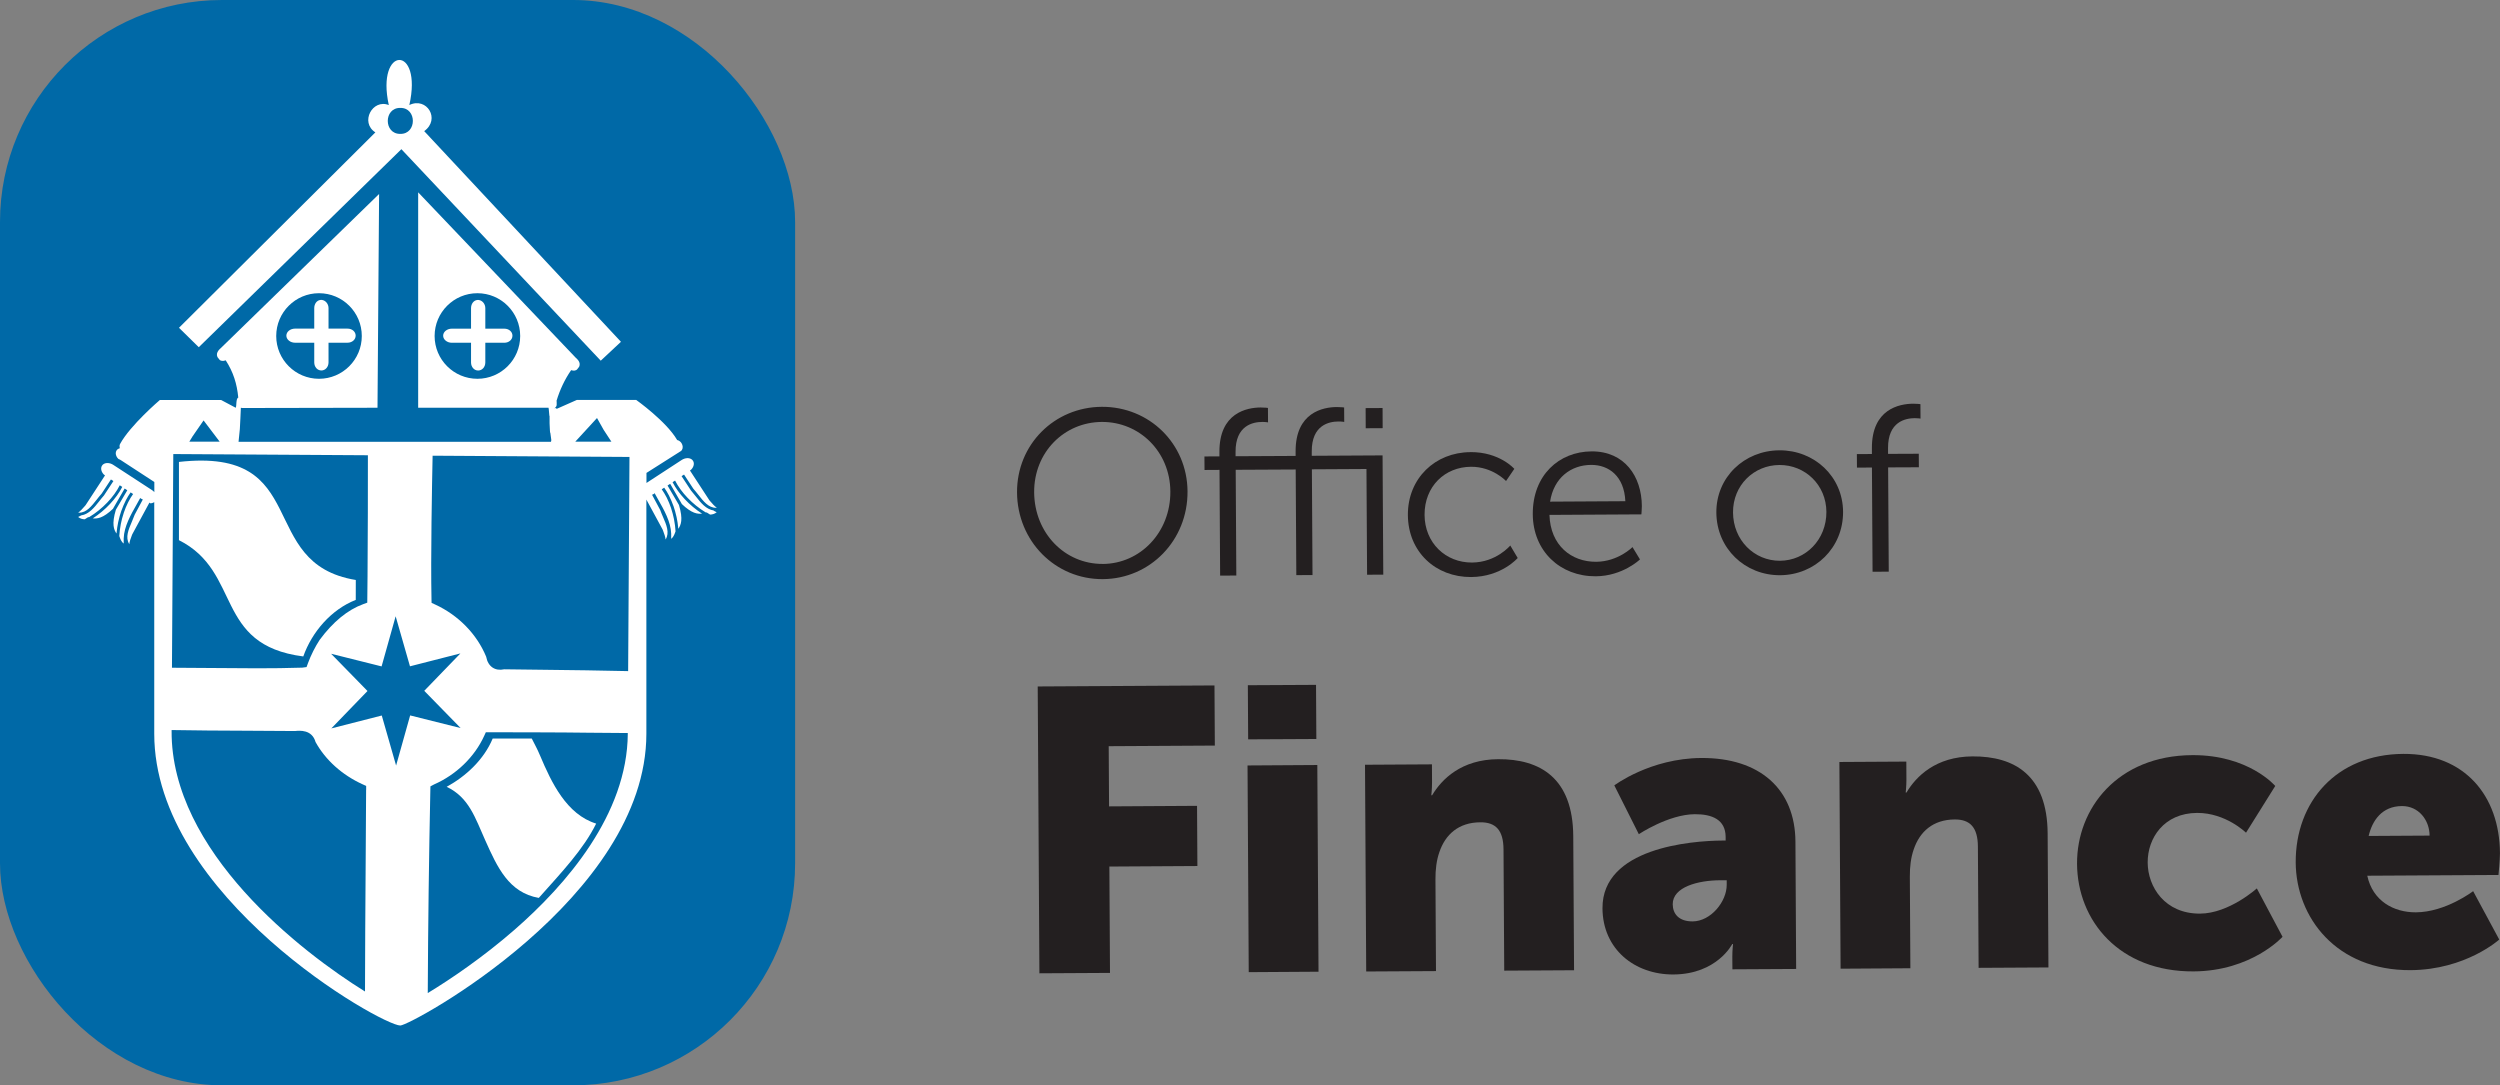 <?xml version="1.0" encoding="UTF-8"?> <svg xmlns="http://www.w3.org/2000/svg" id="Logos" viewBox="0 0 562.05 244"><rect x="0" y="0" width="562.05" height="244" fill="#808080" stroke="none"/><defs><style>.cls-1{fill:#231f20;}.cls-1,.cls-2,.cls-3{stroke-width:0px;}.cls-2{fill:#fff;}.cls-3{fill:#0069a7;}</style></defs><path class="cls-1" d="m247.7,91.46c10.65-.06,19.22,8.25,19.28,19.02.07,10.98-8.39,19.66-19.05,19.72-10.65.07-19.22-8.52-19.28-19.5-.06-10.77,8.4-19.18,19.06-19.24Zm.21,35.33c8.46-.05,15.27-7.12,15.21-16.29-.05-8.95-6.94-15.68-15.4-15.64-8.51.05-15.27,6.85-15.22,15.81.06,9.17,6.89,16.16,15.41,16.11Z"></path><path class="cls-1" d="m291.3,105.55l-13.49.07.14,23.77-3.64.02-.14-23.77-3.37.02-.02-3.04,3.37-.02v-.96c-.06-8.85,6.2-10.01,9.25-10.03,1.02,0,1.66.1,1.66.1l.02,3.25s-.54-.11-1.29-.1c-2.08,0-6.05.77-6.01,6.75v.96s13.5-.07,13.5-.07v-.96c-.06-8.85,6.2-10.01,9.25-10.03,1.02,0,1.66.1,1.66.1l.02,3.25s-.54-.11-1.29-.1c-2.08,0-6.05.77-6.01,6.75v.96s15.92-.09,15.92-.09l.16,26.81-3.64.02-.14-23.77-12.27.07.14,23.77-3.64.02-.14-23.77Zm15.72-13.8l3.81-.02.02,4.53-3.81.02-.02-4.53Z"></path><path class="cls-1" d="m330.57,101.64c6.59-.04,9.88,3.77,9.88,3.77l-1.86,2.73s-3.01-3.23-7.88-3.2c-5.89.03-10.47,4.42-10.44,10.82.04,6.29,4.72,10.74,10.67,10.71,5.46-.03,8.6-3.83,8.6-3.83l1.67,2.81s-3.62,4.23-10.47,4.28c-7.97.04-14.17-5.63-14.22-13.94-.05-8.25,6.13-14.1,14.05-14.14Z"></path><path class="cls-1" d="m357.8,101.48c7.44-.05,11.28,5.63,11.32,12.29,0,.64-.1,1.87-.1,1.87l-20.67.12c.2,6.87,4.93,10.58,10.5,10.54,4.93-.03,8.17-3.3,8.17-3.3l1.68,2.77s-3.89,3.76-9.94,3.79c-8.03.05-14.11-5.68-14.16-13.94-.06-8.79,5.91-14.09,13.2-14.14Zm7.61,11.2c-.25-5.6-3.69-8.19-7.7-8.16-4.5.02-8.39,2.87-9.22,8.26l16.92-.1Z"></path><path class="cls-1" d="m400.03,101.24c7.87-.05,14.28,5.88,14.33,13.82.04,8.1-6.29,14.21-14.16,14.26-7.88.04-14.28-6-14.33-14.09-.05-7.94,6.29-13.95,14.16-13.99Zm.14,24.83c5.78-.03,10.47-4.75,10.44-10.99-.04-6.07-4.78-10.57-10.56-10.54s-10.47,4.59-10.43,10.66c.03,6.24,4.77,10.9,10.55,10.87Z"></path><path class="cls-1" d="m420.85,105.11l-3.37.02-.02-3.04,3.38-.02v-1.28c-.06-8.85,6.19-10,9.25-10.03,1.01,0,1.66.1,1.66.1l.02,3.25s-.54-.1-1.29-.1c-2.09.02-6.05.77-6.01,6.75v1.28s6.91-.03,6.91-.03l.02,3.04-6.91.03.14,23.44-3.64.02-.14-23.44Z"></path><path class="cls-1" d="m233.3,154.33l39.74-.23.08,13.52-23.86.14.08,13.53,19.78-.12.08,13.53-19.79.12.14,23.91-15.87.09-.38-64.5Z"></path><path class="cls-1" d="m280.47,172.09l15.69-.1.27,46.47-15.69.1-.27-46.47Zm.07-18.04l15.33-.08.07,12.17-15.33.08-.07-12.17Z"></path><path class="cls-1" d="m306.87,171.93l15.06-.09.02,4.06c0,1.53-.16,2.89-.16,2.89h.18c2.16-3.62,6.58-8.06,14.84-8.11,9.44-.06,16.81,4.23,16.89,17.32l.18,30.13-15.7.09-.16-27.25c-.02-4.33-1.76-6.13-5.21-6.1-4.9.02-7.88,2.75-9.22,6.73-.63,1.81-.89,3.89-.87,6.15l.12,20.57-15.69.09-.27-46.47Z"></path><path class="cls-1" d="m387.33,188.97h.63v-.82c-.03-3.88-3.03-5.12-6.93-5.1-5.9.03-12.59,4.49-12.59,4.49l-5.51-10.97s8.05-6.09,19.56-6.16c13.16-.07,21.1,7.01,21.16,18.83l.16,28.6-14.33.08-.02-2.8c0-1.53.16-2.88.16-2.88h-.18s-3.41,6.78-13.21,6.84c-8.72.05-15.92-5.68-15.96-14.89-.08-13.53,19.78-15.18,27.04-15.22Zm-6.79,18.18c4.08-.02,7.69-4.46,7.66-8.25v-1s-1.46,0-1.46,0c-4.99.02-10.69,1.51-10.68,5.39.02,2.17,1.38,3.87,4.47,3.86Z"></path><path class="cls-1" d="m413.52,171.31l15.06-.09.02,4.06c0,1.53-.16,2.89-.16,2.89h.18c2.16-3.63,6.58-8.07,14.84-8.12,9.44-.05,16.81,4.23,16.89,17.32l.18,30.13-15.7.09-.16-27.25c-.02-4.33-1.76-6.13-5.21-6.11-4.9.03-7.88,2.76-9.22,6.74-.63,1.8-.89,3.88-.87,6.14l.12,20.57-15.69.1-.27-46.47Z"></path><path class="cls-1" d="m492.88,169.77c12.7-.07,18.64,6.93,18.64,6.93l-6.57,10.51s-4.56-4.49-11.01-4.45c-7.44.04-11.13,5.66-11.1,11.16.03,5.5,3.88,11.52,11.77,11.48,6.54-.03,12.77-5.67,12.77-5.67l5.78,10.88s-6.94,7.71-20.01,7.78c-16.7.1-26.11-11.39-26.19-24.2-.07-12.45,9.11-24.33,25.9-24.42Z"></path><path class="cls-1" d="m540.31,169.49c13.8-.08,21.66,9.44,21.73,22.34,0,1.53-.33,4.88-.33,4.88l-29.5.17c1.22,5.68,5.95,8.26,10.94,8.23,6.71-.04,12.86-4.76,12.86-4.76l5.87,10.88s-7.5,6.8-19.93,6.88c-16.7.1-25.75-11.85-25.83-24.21-.07-13.63,9.12-24.32,24.18-24.41Zm5.91,18.37c-.02-3.52-2.49-6.66-6.21-6.64-4.53.02-6.69,3.29-7.49,6.72l13.7-.08Z"></path><rect class="cls-3" width="178.76" height="244" rx="49.92" ry="49.92"></rect><path class="cls-2" d="m68.18,147.59c1.97-5.55,6.3-10.56,11.8-12.72,0-1.49.01-2.98.01-4.48-22.64-3.68-9.61-29.92-39.76-26.54v17.59c14.22,7.15,7.8,23.56,27.95,26.14Z"></path><path class="cls-2" d="m121.4,169.83c-.68-1.63-1.09-2.25-1.85-3.8h-8.78c-1.95,4.68-5.92,8.43-10.35,10.86,5.02,2.39,6.4,6.96,8.67,12.02,2.71,6.05,5.28,11.76,12.04,12.96,5.17-5.81,10.01-10.87,12.9-16.71-6.65-2.05-10.05-9.21-12.63-15.34Z"></path><path class="cls-2" d="m44.69,78.06l45.55-44.52,44.82,47.55,4.54-4.25-44.23-47.36c3.73-2.68.57-7.77-3.34-5.87,3.06-13.65-7.56-13.37-4.62.01-3.67-1.47-6.54,3.9-3.02,6.14l-44.15,43.93,4.44,4.36Zm47.94-47.9h0s0,0,0,0c0,0,.01,0,.02,0Zm-2.63-5.9c3.76-.06,3.76,5.9,0,5.84-3.76.06-3.76-5.9,0-5.84Z"></path><path class="cls-2" d="m160.47,114.77c-1.72-.25-2.91-1.73-4.05-3.18-.34-.44-.69-.87-1.07-1.31l-2.12-3.23.49-.32s0,0,0,.01l.07-.04,2.08,3.17c.37.41.72.86,1.07,1.3,1.21,1.54,2.36,2.99,3.98,2.99.05,0,.09,0,.14,0l.08-.02c-.5-.34-.98-.89-1.44-1.42l-.21-.24-4.37-6.7.29-.22c.58-.61.76-1.41.38-1.98-.36-.55-1.13-.71-1.89-.47-.03,0-.06.02-.09.03-.19.07-.38.16-.56.28l-7.91,5.16v-2.26s7.69-4.88,7.69-4.88c.11-.07.21-.17.28-.28.26-.41.24-1.01-.09-1.53-.22-.34-.54-.57-.86-.67-.04-.01-.08,0-.11-.01-2.41-4.2-9.21-9.03-9.21-9.03h-13.37l-4.61,2.04c.23-.44-.56-.07-.39-.18.29-.2.47-.47.48-.76v-.7c0-.07-.01-.14-.03-.21.75-2.49,1.84-4.8,3.28-6.89.57.19,1.1.13,1.37-.21l.43-.55c.23-.51.12-.96-.14-1.36-.16-.24-.38-.47-.62-.67l-35.43-37.19v48.42h29.3c.08,0,.16,1.97.24,1.91-.02,1.05,0,2.12.08,3.2.01.16.02.32.04.49.02,0,.03.01.05.02l.24,1.77s-.05.03-.09.05c0,.02.01.12.03.23H53.63c.11-.99.21-1.95.29-2.86.09-.98.17-3.91.23-4.8.14.03.25.06.29.06l30.43-.06.36-48.06-35.58,34.64c-.2.17-.39.36-.54.56-.32.43-.47.92-.22,1.47l.43.55c.27.35.83.4,1.43.18,1.7,2.63,2.53,5.28,2.82,8.38-.57.19-.34,1.97-.58,2.28l-3.27-1.74h-13.78s-6.66,5.67-8.96,9.91c-.14.27-.12.64-.05.94-.3.08-.56.23-.72.48-.26.4-.24.92.01,1.39.1.19.24.38.42.54.19.07.38.16.56.28l7.5,4.89v2.28c-.15-.16-.3-.31-.5-.44l-.8-.52-7.92-5.16c-.18-.12-.37-.21-.56-.28-.03-.01-.06-.02-.09-.03-.77-.24-1.53-.08-1.89.47-.37.57-.19,1.37.38,1.98l.29.22-4.37,6.7-.21.24c-.47.53-.94,1.08-1.44,1.42l.08.02s.09,0,.14,0c1.63,0,2.77-1.45,3.98-2.99.35-.45.7-.89,1.07-1.3l2.08-3.17.07.04s0,0,0-.01l.49.32-2.12,3.23c-.39.44-.73.87-1.07,1.31-1.14,1.45-2.33,2.93-4.05,3.18l-.69.36c.47.37.96.51,1.49.52l.72-.46c.09-.01.18-.03.28-.04,2.95-1.79,5.53-4.49,6.87-7.15l.12.08s0,0,0,0l.44.29c-1.34,2.61-3.79,5.24-6.63,7.07,1,.1,2.28.01,4.57-2.18l.02-.07,2.58-4.46.59.39-2.57,4.38c-.98,3.28-.44,4.49.14,5.35,0-.07.03-.14.03-.22.07-.76.18-1.52.34-2.27.02-.1.05-.2.07-.31.17-.78.38-1.54.64-2.28.01-.04.03-.08.05-.12.26-.73.56-1.43.89-2.09.03-.06.05-.12.08-.18.33-.64.69-1.23,1.08-1.78l.56.37c-.39.55-.76,1.14-1.08,1.78-.03.05-.05.11-.08.16-.35.7-.66,1.44-.92,2.22-.01.04-.03.08-.04.13-.26.8-.49,1.63-.65,2.47,0,.02,0,.05-.01.08-.17.86-.28,1.74-.33,2.6.03.09.06.18.09.26.22.62.47,1.11.9,1.44v-1.16c.09-2.68,1.6-5.34,2.94-7.69.27-.48.53-.94.78-1.41l.14.07s-.04.08-.06.12l.04.03.04-.07.42.2-1.83,3.42c-.17.47-.39.99-.61,1.52-.79,1.84-1.54,3.58-.61,5.09h.01c.06-.59.31-1.27.56-1.93l.1-.26,3.86-7.13.18.09-.04.06c.37.02.68-.1.95-.27v52.06c0,36.69,51.11,65.61,55.32,65.61,2.33,0,55.32-28.75,55.32-65.61v-52.63l3.66,6.75.1.26c.25.67.5,1.35.56,1.95h.01c.93-1.52.19-3.26-.61-5.1-.22-.52-.45-1.04-.61-1.52l-1.83-3.42.42-.2.04.07.04-.03s-.04-.08-.06-.12l.14-.07c.25.46.51.93.78,1.41,1.34,2.35,2.85,5.01,2.94,7.69v1.16c.42-.34.67-.82.89-1.44.03-.09.06-.17.09-.26-.05-.87-.16-1.74-.33-2.6,0-.02,0-.05-.01-.08-.17-.84-.39-1.67-.65-2.47-.01-.04-.03-.09-.04-.13-.26-.78-.58-1.52-.92-2.22-.03-.05-.05-.11-.08-.16-.33-.65-.7-1.23-1.08-1.78l.56-.37c.39.55.75,1.13,1.08,1.78.03.06.05.12.08.18.33.66.63,1.36.89,2.09.02.04.03.08.05.12.26.74.46,1.5.64,2.28.02.1.05.2.07.31.16.75.27,1.51.34,2.27,0,.07.03.14.03.22.57-.86,1.12-2.07.14-5.35l-2.57-4.38.59-.39,2.58,4.46.02.07c2.29,2.19,3.58,2.28,4.57,2.18-2.84-1.83-5.29-4.46-6.63-7.07l.44-.29s0,0,0,0l.12-.08c1.34,2.66,3.92,5.36,6.87,7.15.09.02.19.03.28.04l.72.46c.53-.01,1.02-.15,1.49-.52l-.69-.36Zm-53.14-29.61c-5.31,0-9.62-4.31-9.62-9.62s4.31-9.62,9.62-9.62,9.62,4.31,9.62,9.62-4.31,9.62-9.62,9.62Zm-35.61-19.24c5.31,0,9.62,4.31,9.62,9.62s-4.31,9.62-9.62,9.62-9.62-4.31-9.62-9.62,4.31-9.62,9.62-9.62Zm62.5,28.06l1.5,2.67s.73,1.11,1.73,2.64h-8.11s4.88-5.31,4.88-5.31Zm-91,4.23l2.55-3.69,3.62,4.78h-6.83c.41-.68.67-1.09.67-1.09Zm-4.25,3.87l43.74.27c0,5.58,0,19.5-.08,27.19l-.06,5.95-.9.33c-3.5,1.27-6.79,3.97-9.8,8.03-1.02,1.56-1.97,3.44-2.63,5.24l-.32.88-.97.13c-6.7.22-13.64.14-20.36.08-2.99-.03-5.97-.06-8.93-.06l.3-48.02Zm43.34,75.5c-.03,5.82-.07,11.82-.11,17.87-.06,9.22-.13,18.52-.14,27.46-14.2-8.8-43.65-31.47-43.48-58.61v-.17c5.4.1,10.99.13,16.41.15,3.81.01,7.61.03,11.34.07,1.06-.11,3.81-.36,4.61,2.47,2.23,4.04,5.97,7.41,10.56,9.5l.82.37v.89Zm6.74-5.47l-3.22-11.25-11.34,2.9,8.13-8.41-8.18-8.37,11.35,2.84,3.16-11.27,3.22,11.25,11.34-2.9-8.13,8.41,8.18,8.37-11.35-2.84-3.16,11.27Zm52.09-7.17c-.11,18.17-13.89,33.99-25.43,44.06-7.14,6.23-14.45,11.17-19.54,14.26.07-15.24.27-30.94.58-45.59l.02-.88.81-.43c5.01-2.2,9.12-6.19,11.28-10.93l.37-.81,12.32.03c3.53,0,7.14.04,10.75.08,2.97.03,5.92.06,8.84.07v.13Zm.09-14.06c-6.23-.15-12.6-.23-18.92-.3l-8.95-.11c-1.02.22-1.91.08-2.62-.39-.74-.5-1.23-1.32-1.44-2.44-2.09-5.08-6.27-9.35-11.48-11.74l-.79-.36-.02-.87c-.2-9.13.12-25.97.25-32.22l44.26.28-.3,48.16Z"></path><path class="cls-2" d="m70.65,77.05v4.42c0,1.04.71,1.82,1.6,1.82s1.61-.78,1.61-1.82v-4.42h4.26c1.06,0,1.84-.71,1.84-1.59s-.78-1.58-1.84-1.58h-4.26v-4.6c0-.95-.64-1.71-1.43-1.84-.07-.01-.15-.02-.22-.02s-.14,0-.22.02c-.78.12-1.34.88-1.34,1.84v4.6h-4.32c-1.06,0-1.95.7-1.95,1.58s.89,1.59,1.95,1.59h4.32Z"></path><path class="cls-2" d="m109.11,73.89v-4.6c0-.95-.64-1.71-1.43-1.84-.07-.01-.15-.02-.22-.02s-.14,0-.22.02c-.78.12-1.34.88-1.34,1.84v4.6h-4.32c-1.06,0-1.95.7-1.95,1.58s.89,1.59,1.95,1.59h4.32v4.42c0,1.04.71,1.82,1.6,1.82s1.61-.78,1.61-1.82v-4.42h4.26c1.06,0,1.84-.71,1.84-1.59s-.78-1.58-1.84-1.58h-4.26Z"></path></svg> 